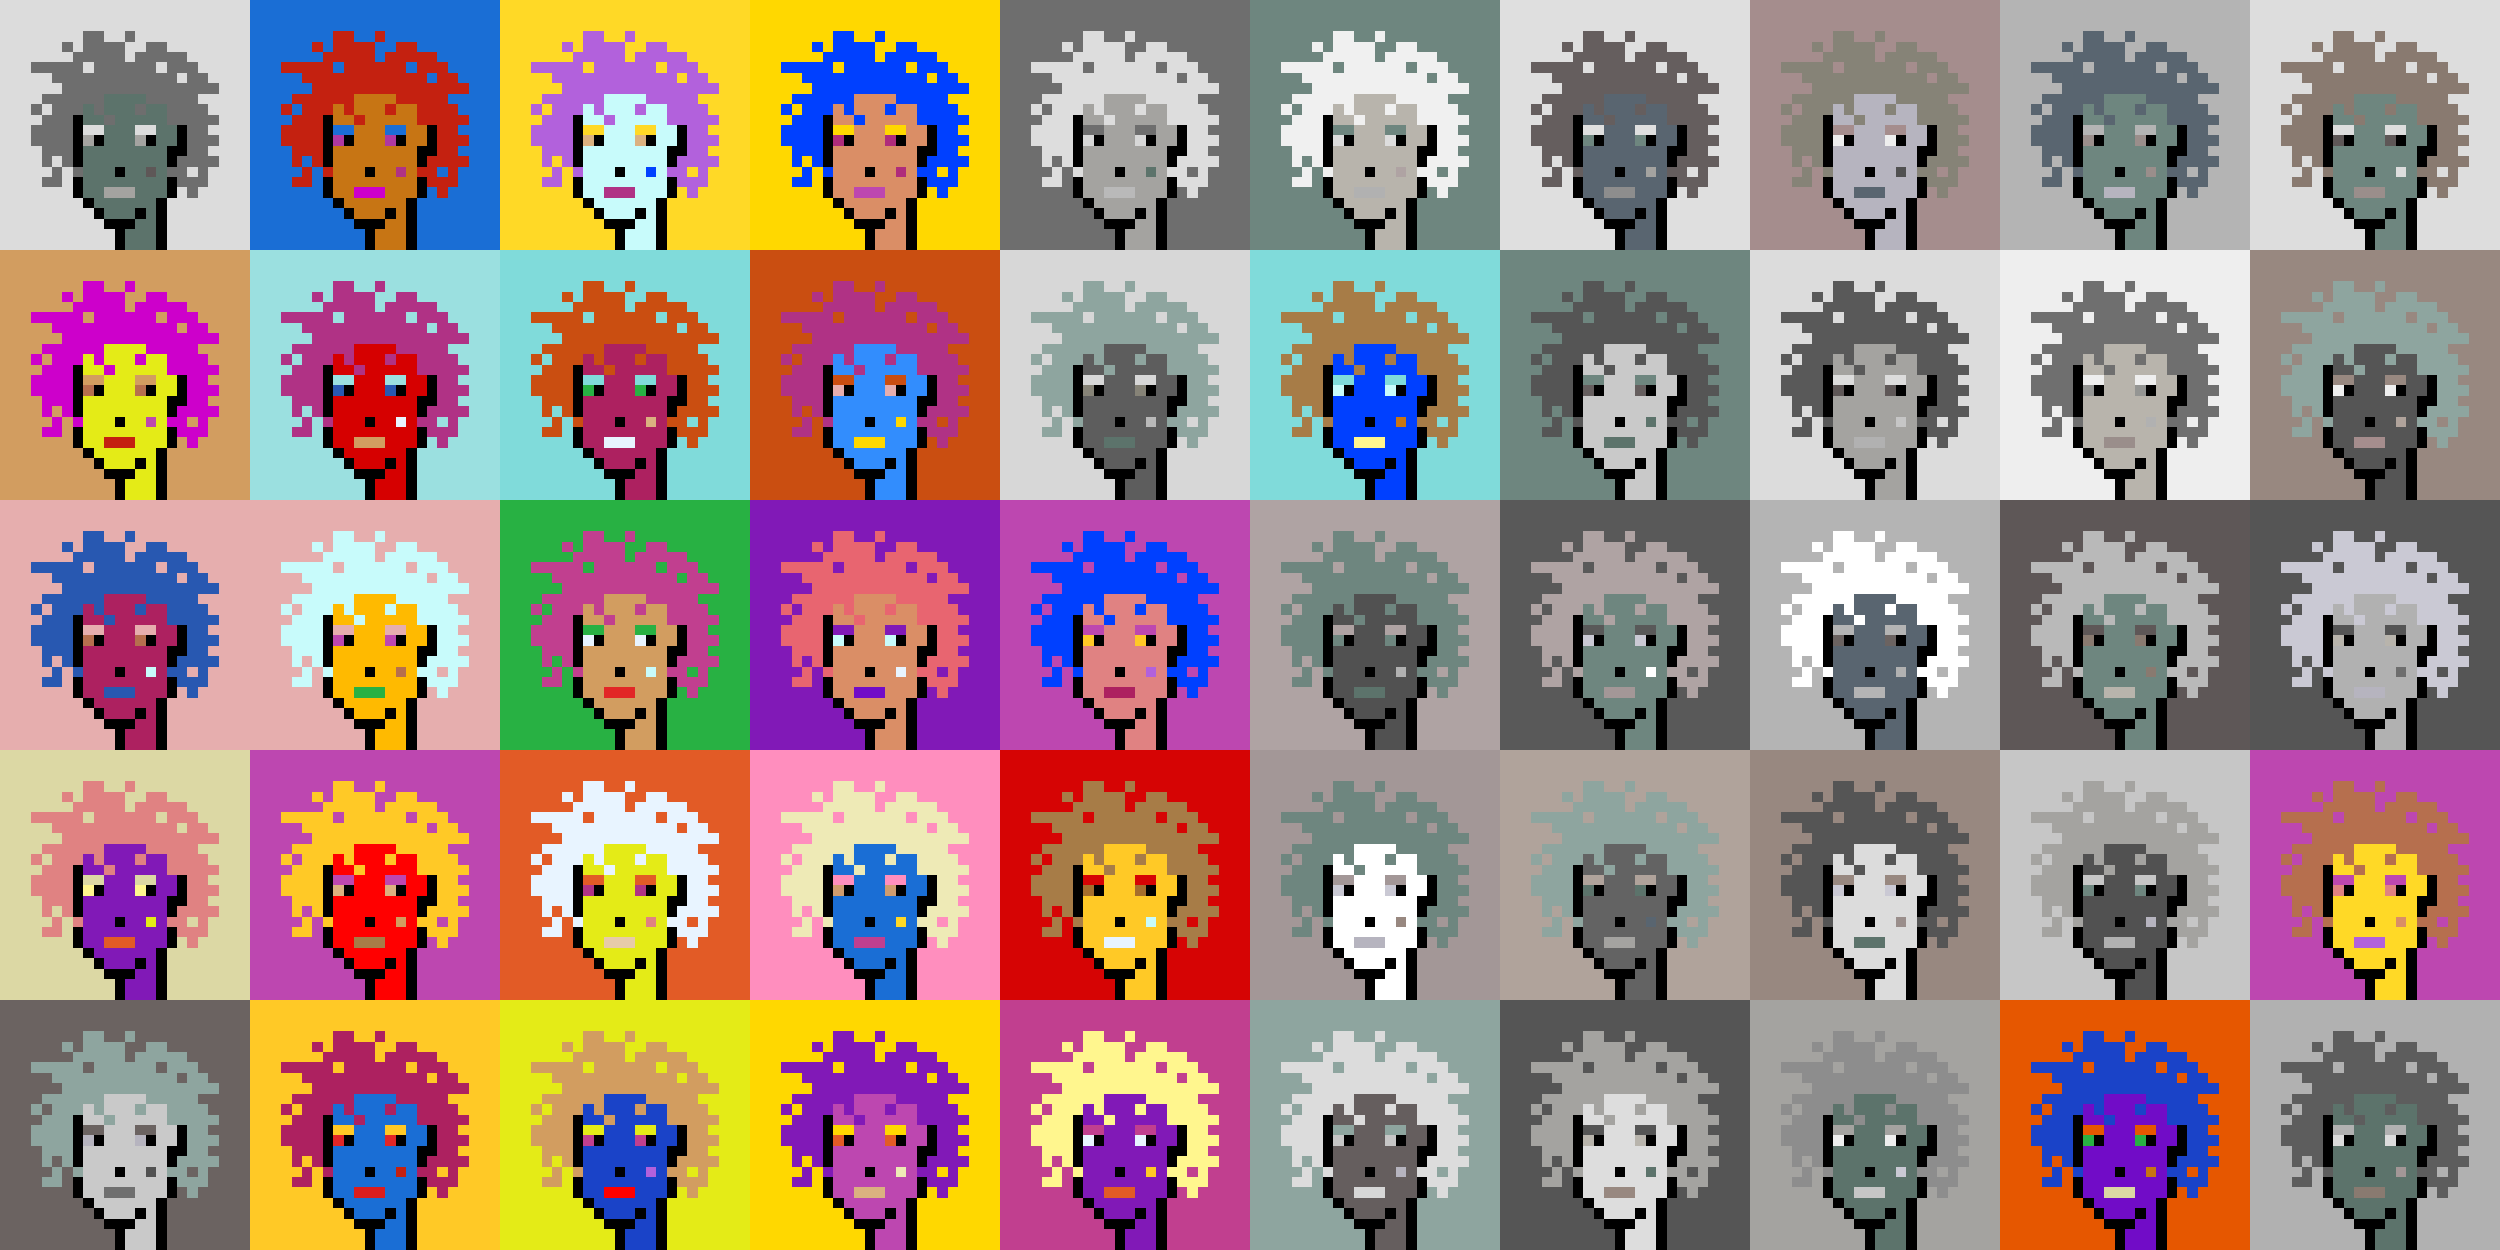 <svg shape-rendering="crispEdges" viewBox="0 0 240 120" xmlns="http://www.w3.org/2000/svg"><rect x="0" y="0" width="240" height="120" fill="#333333" stroke="none"/><style>rect{width:1px;height:1px}rect.bg{width:24px;height:24px}.c1{fill:#e7cba9}.c2{fill:#da8e66}.c3{fill:#ffd800}.c4{fill:#d60404}.c5{fill:#e86570}.c6{fill:#c77514}.c7{fill:#dc1d1d}.c8{fill:#ffc926}.c9{fill:#1a6ed5}.c10{fill:#d09c6e}.c11{fill:#fff68e}.c12{fill:#d29d60}.c13{fill:#80dbda}.c14{fill:#bd47b0}.c15{fill:#b261dc}.c16{fill:#0040ff}.c17{fill:#1a43c8}.c18{fill:#ff8ebe}.c19{fill:#c28946}.c20{fill:#a77c47}.c21{fill:#ffba00}.c22{fill:#ad2160}.c23{fill:#e25b26}.c24{fill:#c42110}.c25{fill:#b03285}.c26{fill:#ca4e11}.c27{fill:#c13f8f}.c28{fill:#e8efc0}.c29{fill:#b66f4e}.c30{fill:#9be0e0}.c31{fill:#e22626}.c32{fill:#2858b1}.c33{fill:#e8f4ff}.c34{fill:#28b143}.c35{fill:#8119b7}.c36{fill:#a66e2c}.c37{fill:#e4eb17}.c38{fill:#ff0000}.c39{fill:#328dfd}.c40{fill:#e08282}.c41{fill:#dcd8a4}.c42{fill:#d60000}.c43{fill:#cd00cb}.c44{fill:#710cc7}.c45{fill:#dbb180}.c46{fill:#ffd926}.c47{fill:#e6aeae}.c48{fill:#eeeab6}.c49{fill:#e65700}.c50{fill:#c8fbfb}.c51{fill:#af2c7b}.c52{fill:#af38a1}.c53{fill:#ff2a00}.c54{fill:#fd3232}.c55{fill:#a39797}.c56{fill:#ffffff}.c57{fill:#6f6f6f}.c58{fill:#afa3a3}.c59{fill:#655e5e}.c60{fill:#897a70}.c61{fill:#a58d8d}.c62{fill:#f0f0f0}.c63{fill:#949593}.c64{fill:#5c736b}.c65{fill:#596570}.c66{fill:#8d8d8d}.c67{fill:#8ea59f}.c68{fill:#5e5757}.c69{fill:#555555}.c70{fill:#595959}.c71{fill:#5d5d5d}.c72{fill:#b8b4ac}.c73{fill:#b1b1b1}.c74{fill:#b0a39b}.c75{fill:#d7d7d7}.c76{fill:#515151}.c77{fill:#b9b9b9}.c78{fill:#9a8e8b}.c79{fill:#636363}.c80{fill:#c6c6c6}.c81{fill:#dddddd}.c82{fill:#6b6361}.c83{fill:#b4b4b4}.c84{fill:#cac9d4}.c85{fill:#dcdcdc}.c86{fill:#6e867f}.c87{fill:#999999}.c88{fill:#dfdfdf}.c89{fill:#c9c9c9}.c90{fill:#988880}.c91{fill:#b6b4bf}.c92{fill:#868377}.c93{fill:#a4a3a0}.c94{fill:#eeeeee}.c95{fill:#6e6e6e}.c96{fill:#6e984d}.c97{fill:#fff68e}.c98{fill:#000000}.c99{fill:#711010}.c100{fill:#dbb180}.c101{fill:#917656}.c102{fill:#5c8539}.c103{fill:#638596}.c104{fill:#7b7b7b}.c105{fill:#d0d0d0}.c106{fill:#aeaeae}.c107{fill:#5e5e5e}.c108{fill:#727272}.c109{fill:#747474}.c110{fill:#373737}</style><defs><g id="h"><rect x="12" y="3"/><rect x="9" y="3"/><rect x="8" y="3"/><rect x="15" y="4"/><rect x="14" y="4"/><rect x="11" y="4"/><rect x="10" y="4"/><rect x="9" y="4"/><rect x="8" y="4"/><rect x="6" y="4"/><rect x="17" y="5"/><rect x="16" y="5"/><rect x="15" y="5"/><rect x="14" y="5"/><rect x="13" y="5"/><rect x="11" y="5"/><rect x="10" y="5"/><rect x="9" y="5"/><rect x="8" y="5"/><rect x="7" y="5"/><rect x="18" y="6"/><rect x="17" y="6"/><rect x="16" y="6"/><rect x="14" y="6"/><rect x="13" y="6"/><rect x="12" y="6"/><rect x="11" y="6"/><rect x="10" y="6"/><rect x="9" y="6"/><rect x="7" y="6"/><rect x="6" y="6"/><rect x="5" y="6"/><rect x="4" y="6"/><rect x="3" y="6"/><rect x="19" y="7"/><rect x="18" y="7"/><rect x="16" y="7"/><rect x="15" y="7"/><rect x="14" y="7"/><rect x="13" y="7"/><rect x="12" y="7"/><rect x="11" y="7"/><rect x="10" y="7"/><rect x="9" y="7"/><rect x="8" y="7"/><rect x="7" y="7"/><rect x="6" y="7"/><rect x="5" y="7"/><rect x="20" y="8"/><rect x="19" y="8"/><rect x="18" y="8"/><rect x="17" y="8"/><rect x="16" y="8"/><rect x="15" y="8"/><rect x="14" y="8"/><rect x="13" y="8"/><rect x="12" y="8"/><rect x="11" y="8"/><rect x="10" y="8"/><rect x="9" y="8"/><rect x="8" y="8"/><rect x="7" y="8"/><rect x="6" y="8"/><rect x="18" y="9"/><rect x="17" y="9"/><rect x="16" y="9"/><rect x="15" y="9"/><rect x="14" y="9"/><rect x="9" y="9"/><rect x="8" y="9"/><rect x="7" y="9"/><rect x="6" y="9"/><rect x="5" y="9"/><rect x="4" y="9"/><rect x="19" y="10"/><rect x="18" y="10"/><rect x="17" y="10"/><rect x="16" y="10"/><rect x="13" y="10"/><rect x="9" y="10"/><rect x="7" y="10"/><rect x="6" y="10"/><rect x="5" y="10"/><rect x="3" y="10"/><rect x="20" y="11"/><rect x="19" y="11"/><rect x="18" y="11"/><rect x="17" y="11"/><rect x="16" y="11"/><rect x="10" y="11"/><rect x="6" y="11"/><rect x="5" y="11"/><rect x="4" y="11"/><rect x="19" y="12"/><rect x="18" y="12"/><rect x="6" y="12"/><rect x="5" y="12"/><rect x="4" y="12"/><rect x="3" y="12"/><rect x="20" y="13"/><rect x="19" y="13"/><rect x="18" y="13"/><rect x="6" y="13"/><rect x="5" y="13"/><rect x="4" y="13"/><rect x="3" y="13"/><rect x="19" y="14"/><rect x="18" y="14"/><rect x="6" y="14"/><rect x="5" y="14"/><rect x="4" y="14"/><rect x="20" y="15"/><rect x="19" y="15"/><rect x="18" y="15"/><rect x="17" y="15"/><rect x="6" y="15"/><rect x="4" y="15"/><rect x="19" y="16"/><rect x="17" y="16"/><rect x="16" y="16"/><rect x="7" y="16"/><rect x="5" y="16"/><rect x="19" y="17"/><rect x="18" y="17"/><rect x="17" y="17"/><rect x="5" y="17"/><rect x="4" y="17"/><rect x="18" y="18"/></g><g id="s"><rect x="13" y="9"/> <rect x="12" y="9"/> <rect x="11" y="9"/> <rect x="10" y="9"/> <rect x="15" y="10"/> <rect x="14" y="10"/> <rect x="12" y="10"/> <rect x="11" y="10"/> <rect x="10" y="10"/> <rect x="8" y="10"/> <rect x="15" y="11"/> <rect x="14" y="11"/> <rect x="13" y="11"/> <rect x="12" y="11"/> <rect x="11" y="11"/> <rect x="9" y="11"/> <rect x="8" y="11"/> <rect x="16" y="12"/> <rect x="15" y="12"/> <rect x="12" y="12"/> <rect x="11" y="12"/> <rect x="10" y="12"/> <rect x="16" y="13"/> <rect x="15" y="13"/> <rect x="12" y="13"/> <rect x="11" y="13"/> <rect x="10" y="13"/> <rect x="15" y="14"/> <rect x="14" y="14"/> <rect x="13" y="14"/> <rect x="12" y="14"/> <rect x="11" y="14"/> <rect x="10" y="14"/> <rect x="9" y="14"/> <rect x="8" y="14"/> <rect x="15" y="15"/> <rect x="14" y="15"/> <rect x="13" y="15"/> <rect x="12" y="15"/> <rect x="11" y="15"/> <rect x="10" y="15"/> <rect x="9" y="15"/> <rect x="8" y="15"/> <rect x="15" y="16"/> <rect x="13" y="16"/> <rect x="12" y="16"/> <rect x="10" y="16"/> <rect x="9" y="16"/> <rect x="8" y="16"/> <rect x="15" y="17"/> <rect x="14" y="17"/> <rect x="13" y="17"/> <rect x="12" y="17"/> <rect x="11" y="17"/> <rect x="10" y="17"/> <rect x="9" y="17"/> <rect x="8" y="17"/> <rect x="15" y="18"/> <rect x="14" y="18"/> <rect x="13" y="18"/> <rect x="9" y="18"/> <rect x="8" y="18"/> <rect x="14" y="19"/> <rect x="13" y="19"/> <rect x="12" y="19"/> <rect x="11" y="19"/> <rect x="10" y="19"/> <rect x="9" y="19"/> <rect x="14" y="20"/> <rect x="12" y="20"/> <rect x="11" y="20"/> <rect x="10" y="20"/> <rect x="14" y="21"/> <rect x="13" y="21"/> <rect x="14" y="22"/> <rect x="13" y="22"/> <rect x="12" y="22"/> <rect x="14" y="23"/> <rect x="13" y="23"/> <rect x="12" y="23"/></g><g id="o"><rect x="7" y="11" /><rect x="17" y="12" /><rect x="7" y="12" /><rect x="17" y="13" /><rect x="14" y="13" /><rect x="9" y="13" /><rect x="7" y="13" /><rect x="17" y="14" /><rect x="16" y="14" /><rect x="7" y="14" /><rect x="16" y="15" /><rect x="7" y="15" /><rect x="11" y="16" /><rect x="16" y="17" /><rect x="7" y="17" /><rect x="16" y="18" /><rect x="7" y="18" /><rect x="15" y="19" /><rect x="8" y="19" /><rect x="15" y="20" /><rect x="13" y="20" /><rect x="9" y="20" /><rect x="15" y="21" /><rect x="12" y="21" /><rect x="11" y="21" /><rect x="10" y="21" /><rect x="15" y="22" /><rect x="11" y="22" /><rect x="15" y="23" /><rect x="11" y="23" /></g><g id="de"><rect x="14" y="12" /><rect x="13" y="12" /><rect x="9" y="12" /><rect x="8" y="12" /></g><g id="le"><rect x="13" y="13" /><rect x="8" y="13" /></g><g id="l"><rect x="12" y="18" /><rect x="11" y="18" /><rect x="10" y="18" /></g><g id="m"><rect x="14" y="16" /></g></defs><g transform="translate(0, 0)"><rect class="bg c85"></rect><use href="#h" class="c95" /><use href="#s" class="c64" /><use href="#de" class="c85" /><use href="#le" class="c93" /><use href="#m" class="c68" /><use href="#l" class="c93" /><use href="#o" fill="black" /></g><g transform="translate(24, 0)"><rect class="bg c9"></rect><use href="#h" class="c24" /><use href="#s" class="c6" /><use href="#de" class="c9" /><use href="#le" class="c52" /><use href="#m" class="c25" /><use href="#l" class="c43" /><use href="#o" fill="black" /></g><g transform="translate(48, 0)"><rect class="bg c46"></rect><use href="#h" class="c15" /><use href="#s" class="c50" /><use href="#de" class="c46" /><use href="#le" class="c45" /><use href="#m" class="c16" /><use href="#l" class="c25" /><use href="#o" fill="black" /></g><g transform="translate(72, 0)"><rect class="bg c3"></rect><use href="#h" class="c16" /><use href="#s" class="c2" /><use href="#de" class="c3" /><use href="#le" class="c51" /><use href="#m" class="c51" /><use href="#l" class="c14" /><use href="#o" fill="black" /></g><g transform="translate(96, 0)"><rect class="bg c95"></rect><use href="#h" class="c81" /><use href="#s" class="c93" /><use href="#de" class="c95" /><use href="#le" class="c75" /><use href="#m" class="c64" /><use href="#l" class="c77" /><use href="#o" fill="black" /></g><g transform="translate(120, 0)"><rect class="bg c86"></rect><use href="#h" class="c62" /><use href="#s" class="c72" /><use href="#de" class="c86" /><use href="#le" class="c81" /><use href="#m" class="c58" /><use href="#l" class="c73" /><use href="#o" fill="black" /></g><g transform="translate(144, 0)"><rect class="bg c88"></rect><use href="#h" class="c59" /><use href="#s" class="c65" /><use href="#de" class="c88" /><use href="#le" class="c86" /><use href="#m" class="c93" /><use href="#l" class="c66" /><use href="#o" fill="black" /></g><g transform="translate(168, 0)"><rect class="bg c61"></rect><use href="#h" class="c92" /><use href="#s" class="c91" /><use href="#de" class="c61" /><use href="#le" class="c94" /><use href="#m" class="c76" /><use href="#l" class="c65" /><use href="#o" fill="black" /></g><g transform="translate(192, 0)"><rect class="bg c83"></rect><use href="#h" class="c65" /><use href="#s" class="c86" /><use href="#de" class="c83" /><use href="#le" class="c78" /><use href="#m" class="c78" /><use href="#l" class="c91" /><use href="#o" fill="black" /></g><g transform="translate(216, 0)"><rect class="bg c81"></rect><use href="#h" class="c60" /><use href="#s" class="c86" /><use href="#de" class="c81" /><use href="#le" class="c68" /><use href="#m" class="c81" /><use href="#l" class="c78" /><use href="#o" fill="black" /></g><g transform="translate(0, 24)"><rect class="bg c12"></rect><use href="#h" class="c43" /><use href="#s" class="c37" /><use href="#de" class="c12" /><use href="#le" class="c29" /><use href="#m" class="c14" /><use href="#l" class="c24" /><use href="#o" fill="black" /></g><g transform="translate(24, 24)"><rect class="bg c30"></rect><use href="#h" class="c25" /><use href="#s" class="c42" /><use href="#de" class="c30" /><use href="#le" class="c32" /><use href="#m" class="c33" /><use href="#l" class="c12" /><use href="#o" fill="black" /></g><g transform="translate(48, 24)"><rect class="bg c13"></rect><use href="#h" class="c26" /><use href="#s" class="c22" /><use href="#de" class="c13" /><use href="#le" class="c34" /><use href="#m" class="c45" /><use href="#l" class="c33" /><use href="#o" fill="black" /></g><g transform="translate(72, 24)"><rect class="bg c26"></rect><use href="#h" class="c25" /><use href="#s" class="c39" /><use href="#de" class="c26" /><use href="#le" class="c47" /><use href="#m" class="c3" /><use href="#l" class="c3" /><use href="#o" fill="black" /></g><g transform="translate(96, 24)"><rect class="bg c75"></rect><use href="#h" class="c67" /><use href="#s" class="c71" /><use href="#de" class="c75" /><use href="#le" class="c92" /><use href="#m" class="c77" /><use href="#l" class="c64" /><use href="#o" fill="black" /></g><g transform="translate(120, 24)"><rect class="bg c13"></rect><use href="#h" class="c20" /><use href="#s" class="c16" /><use href="#de" class="c13" /><use href="#le" class="c50" /><use href="#m" class="c6" /><use href="#l" class="c11" /><use href="#o" fill="black" /></g><g transform="translate(144, 24)"><rect class="bg c86"></rect><use href="#h" class="c69" /><use href="#s" class="c89" /><use href="#de" class="c86" /><use href="#le" class="c59" /><use href="#m" class="c64" /><use href="#l" class="c64" /><use href="#o" fill="black" /></g><g transform="translate(168, 24)"><rect class="bg c85"></rect><use href="#h" class="c70" /><use href="#s" class="c93" /><use href="#de" class="c85" /><use href="#le" class="c68" /><use href="#m" class="c80" /><use href="#l" class="c73" /><use href="#o" fill="black" /></g><g transform="translate(192, 24)"><rect class="bg c94"></rect><use href="#h" class="c57" /><use href="#s" class="c72" /><use href="#de" class="c94" /><use href="#le" class="c63" /><use href="#m" class="c73" /><use href="#l" class="c78" /><use href="#o" fill="black" /></g><g transform="translate(216, 24)"><rect class="bg c90"></rect><use href="#h" class="c67" /><use href="#s" class="c69" /><use href="#de" class="c90" /><use href="#le" class="c94" /><use href="#m" class="c74" /><use href="#l" class="c61" /><use href="#o" fill="black" /></g><g transform="translate(0, 48)"><rect class="bg c47"></rect><use href="#h" class="c32" /><use href="#s" class="c22" /><use href="#de" class="c47" /><use href="#le" class="c29" /><use href="#m" class="c50" /><use href="#l" class="c32" /><use href="#o" fill="black" /></g><g transform="translate(24, 48)"><rect class="bg c47"></rect><use href="#h" class="c50" /><use href="#s" class="c21" /><use href="#de" class="c47" /><use href="#le" class="c14" /><use href="#m" class="c29" /><use href="#l" class="c34" /><use href="#o" fill="black" /></g><g transform="translate(48, 48)"><rect class="bg c34"></rect><use href="#h" class="c27" /><use href="#s" class="c12" /><use href="#de" class="c34" /><use href="#le" class="c33" /><use href="#m" class="c50" /><use href="#l" class="c31" /><use href="#o" fill="black" /></g><g transform="translate(72, 48)"><rect class="bg c35"></rect><use href="#h" class="c5" /><use href="#s" class="c2" /><use href="#de" class="c35" /><use href="#le" class="c50" /><use href="#m" class="c33" /><use href="#l" class="c44" /><use href="#o" fill="black" /></g><g transform="translate(96, 48)"><rect class="bg c14"></rect><use href="#h" class="c16" /><use href="#s" class="c40" /><use href="#de" class="c14" /><use href="#le" class="c8" /><use href="#m" class="c15" /><use href="#l" class="c22" /><use href="#o" fill="black" /></g><g transform="translate(120, 48)"><rect class="bg c58"></rect><use href="#h" class="c86" /><use href="#s" class="c76" /><use href="#de" class="c58" /><use href="#le" class="c86" /><use href="#m" class="c73" /><use href="#l" class="c64" /><use href="#o" fill="black" /></g><g transform="translate(144, 48)"><rect class="bg c70"></rect><use href="#h" class="c58" /><use href="#s" class="c86" /><use href="#de" class="c70" /><use href="#le" class="c84" /><use href="#m" class="c56" /><use href="#l" class="c55" /><use href="#o" fill="black" /></g><g transform="translate(168, 48)"><rect class="bg c83"></rect><use href="#h" class="c56" /><use href="#s" class="c65" /><use href="#de" class="c83" /><use href="#le" class="c82" /><use href="#m" class="c73" /><use href="#l" class="c83" /><use href="#o" fill="black" /></g><g transform="translate(192, 48)"><rect class="bg c68"></rect><use href="#h" class="c77" /><use href="#s" class="c86" /><use href="#de" class="c68" /><use href="#le" class="c60" /><use href="#m" class="c60" /><use href="#l" class="c72" /><use href="#o" fill="black" /></g><g transform="translate(216, 48)"><rect class="bg c69"></rect><use href="#h" class="c84" /><use href="#s" class="c73" /><use href="#de" class="c69" /><use href="#le" class="c72" /><use href="#m" class="c95" /><use href="#l" class="c91" /><use href="#o" fill="black" /></g><g transform="translate(0, 72)"><rect class="bg c41"></rect><use href="#h" class="c40" /><use href="#s" class="c35" /><use href="#de" class="c41" /><use href="#le" class="c11" /><use href="#m" class="c37" /><use href="#l" class="c23" /><use href="#o" fill="black" /></g><g transform="translate(24, 72)"><rect class="bg c14"></rect><use href="#h" class="c8" /><use href="#s" class="c38" /><use href="#de" class="c14" /><use href="#le" class="c45" /><use href="#m" class="c12" /><use href="#l" class="c20" /><use href="#o" fill="black" /></g><g transform="translate(48, 72)"><rect class="bg c23"></rect><use href="#h" class="c33" /><use href="#s" class="c37" /><use href="#de" class="c23" /><use href="#le" class="c25" /><use href="#m" class="c40" /><use href="#l" class="c1" /><use href="#o" fill="black" /></g><g transform="translate(72, 72)"><rect class="bg c18"></rect><use href="#h" class="c48" /><use href="#s" class="c9" /><use href="#de" class="c18" /><use href="#le" class="c10" /><use href="#m" class="c46" /><use href="#l" class="c27" /><use href="#o" fill="black" /></g><g transform="translate(96, 72)"><rect class="bg c4"></rect><use href="#h" class="c20" /><use href="#s" class="c8" /><use href="#de" class="c4" /><use href="#le" class="c36" /><use href="#m" class="c50" /><use href="#l" class="c33" /><use href="#o" fill="black" /></g><g transform="translate(120, 72)"><rect class="bg c55"></rect><use href="#h" class="c86" /><use href="#s" class="c56" /><use href="#de" class="c55" /><use href="#le" class="c84" /><use href="#m" class="c90" /><use href="#l" class="c91" /><use href="#o" fill="black" /></g><g transform="translate(144, 72)"><rect class="bg c74"></rect><use href="#h" class="c67" /><use href="#s" class="c79" /><use href="#de" class="c74" /><use href="#le" class="c64" /><use href="#m" class="c65" /><use href="#l" class="c93" /><use href="#o" fill="black" /></g><g transform="translate(168, 72)"><rect class="bg c90"></rect><use href="#h" class="c69" /><use href="#s" class="c85" /><use href="#de" class="c90" /><use href="#le" class="c84" /><use href="#m" class="c78" /><use href="#l" class="c64" /><use href="#o" fill="black" /></g><g transform="translate(192, 72)"><rect class="bg c80"></rect><use href="#h" class="c93" /><use href="#s" class="c76" /><use href="#de" class="c80" /><use href="#le" class="c86" /><use href="#m" class="c91" /><use href="#l" class="c73" /><use href="#o" fill="black" /></g><g transform="translate(216, 72)"><rect class="bg c14"></rect><use href="#h" class="c29" /><use href="#s" class="c46" /><use href="#de" class="c14" /><use href="#le" class="c40" /><use href="#m" class="c2" /><use href="#l" class="c15" /><use href="#o" fill="black" /></g><g transform="translate(0, 96)"><rect class="bg c82"></rect><use href="#h" class="c67" /><use href="#s" class="c89" /><use href="#de" class="c82" /><use href="#le" class="c91" /><use href="#m" class="c76" /><use href="#l" class="c57" /><use href="#o" fill="black" /></g><g transform="translate(24, 96)"><rect class="bg c8"></rect><use href="#h" class="c22" /><use href="#s" class="c9" /><use href="#de" class="c8" /><use href="#le" class="c31" /><use href="#m" class="c24" /><use href="#l" class="c7" /><use href="#o" fill="black" /></g><g transform="translate(48, 96)"><rect class="bg c37"></rect><use href="#h" class="c12" /><use href="#s" class="c17" /><use href="#de" class="c37" /><use href="#le" class="c27" /><use href="#m" class="c15" /><use href="#l" class="c38" /><use href="#o" fill="black" /></g><g transform="translate(72, 96)"><rect class="bg c3"></rect><use href="#h" class="c35" /><use href="#s" class="c14" /><use href="#de" class="c3" /><use href="#le" class="c23" /><use href="#m" class="c48" /><use href="#l" class="c45" /><use href="#o" fill="black" /></g><g transform="translate(96, 96)"><rect class="bg c27"></rect><use href="#h" class="c11" /><use href="#s" class="c35" /><use href="#de" class="c27" /><use href="#le" class="c33" /><use href="#m" class="c8" /><use href="#l" class="c23" /><use href="#o" fill="black" /></g><g transform="translate(120, 96)"><rect class="bg c67"></rect><use href="#h" class="c85" /><use href="#s" class="c59" /><use href="#de" class="c67" /><use href="#le" class="c80" /><use href="#m" class="c91" /><use href="#l" class="c75" /><use href="#o" fill="black" /></g><g transform="translate(144, 96)"><rect class="bg c69"></rect><use href="#h" class="c93" /><use href="#s" class="c81" /><use href="#de" class="c69" /><use href="#le" class="c72" /><use href="#m" class="c64" /><use href="#l" class="c90" /><use href="#o" fill="black" /></g><g transform="translate(168, 96)"><rect class="bg c93"></rect><use href="#h" class="c66" /><use href="#s" class="c64" /><use href="#de" class="c93" /><use href="#le" class="c94" /><use href="#m" class="c84" /><use href="#l" class="c80" /><use href="#o" fill="black" /></g><g transform="translate(192, 96)"><rect class="bg c49"></rect><use href="#h" class="c17" /><use href="#s" class="c44" /><use href="#de" class="c49" /><use href="#le" class="c34" /><use href="#m" class="c6" /><use href="#l" class="c41" /><use href="#o" fill="black" /></g><g transform="translate(216, 96)"><rect class="bg c73"></rect><use href="#h" class="c71" /><use href="#s" class="c64" /><use href="#de" class="c73" /><use href="#le" class="c85" /><use href="#m" class="c55" /><use href="#l" class="c60" /><use href="#o" fill="black" /></g></svg>
